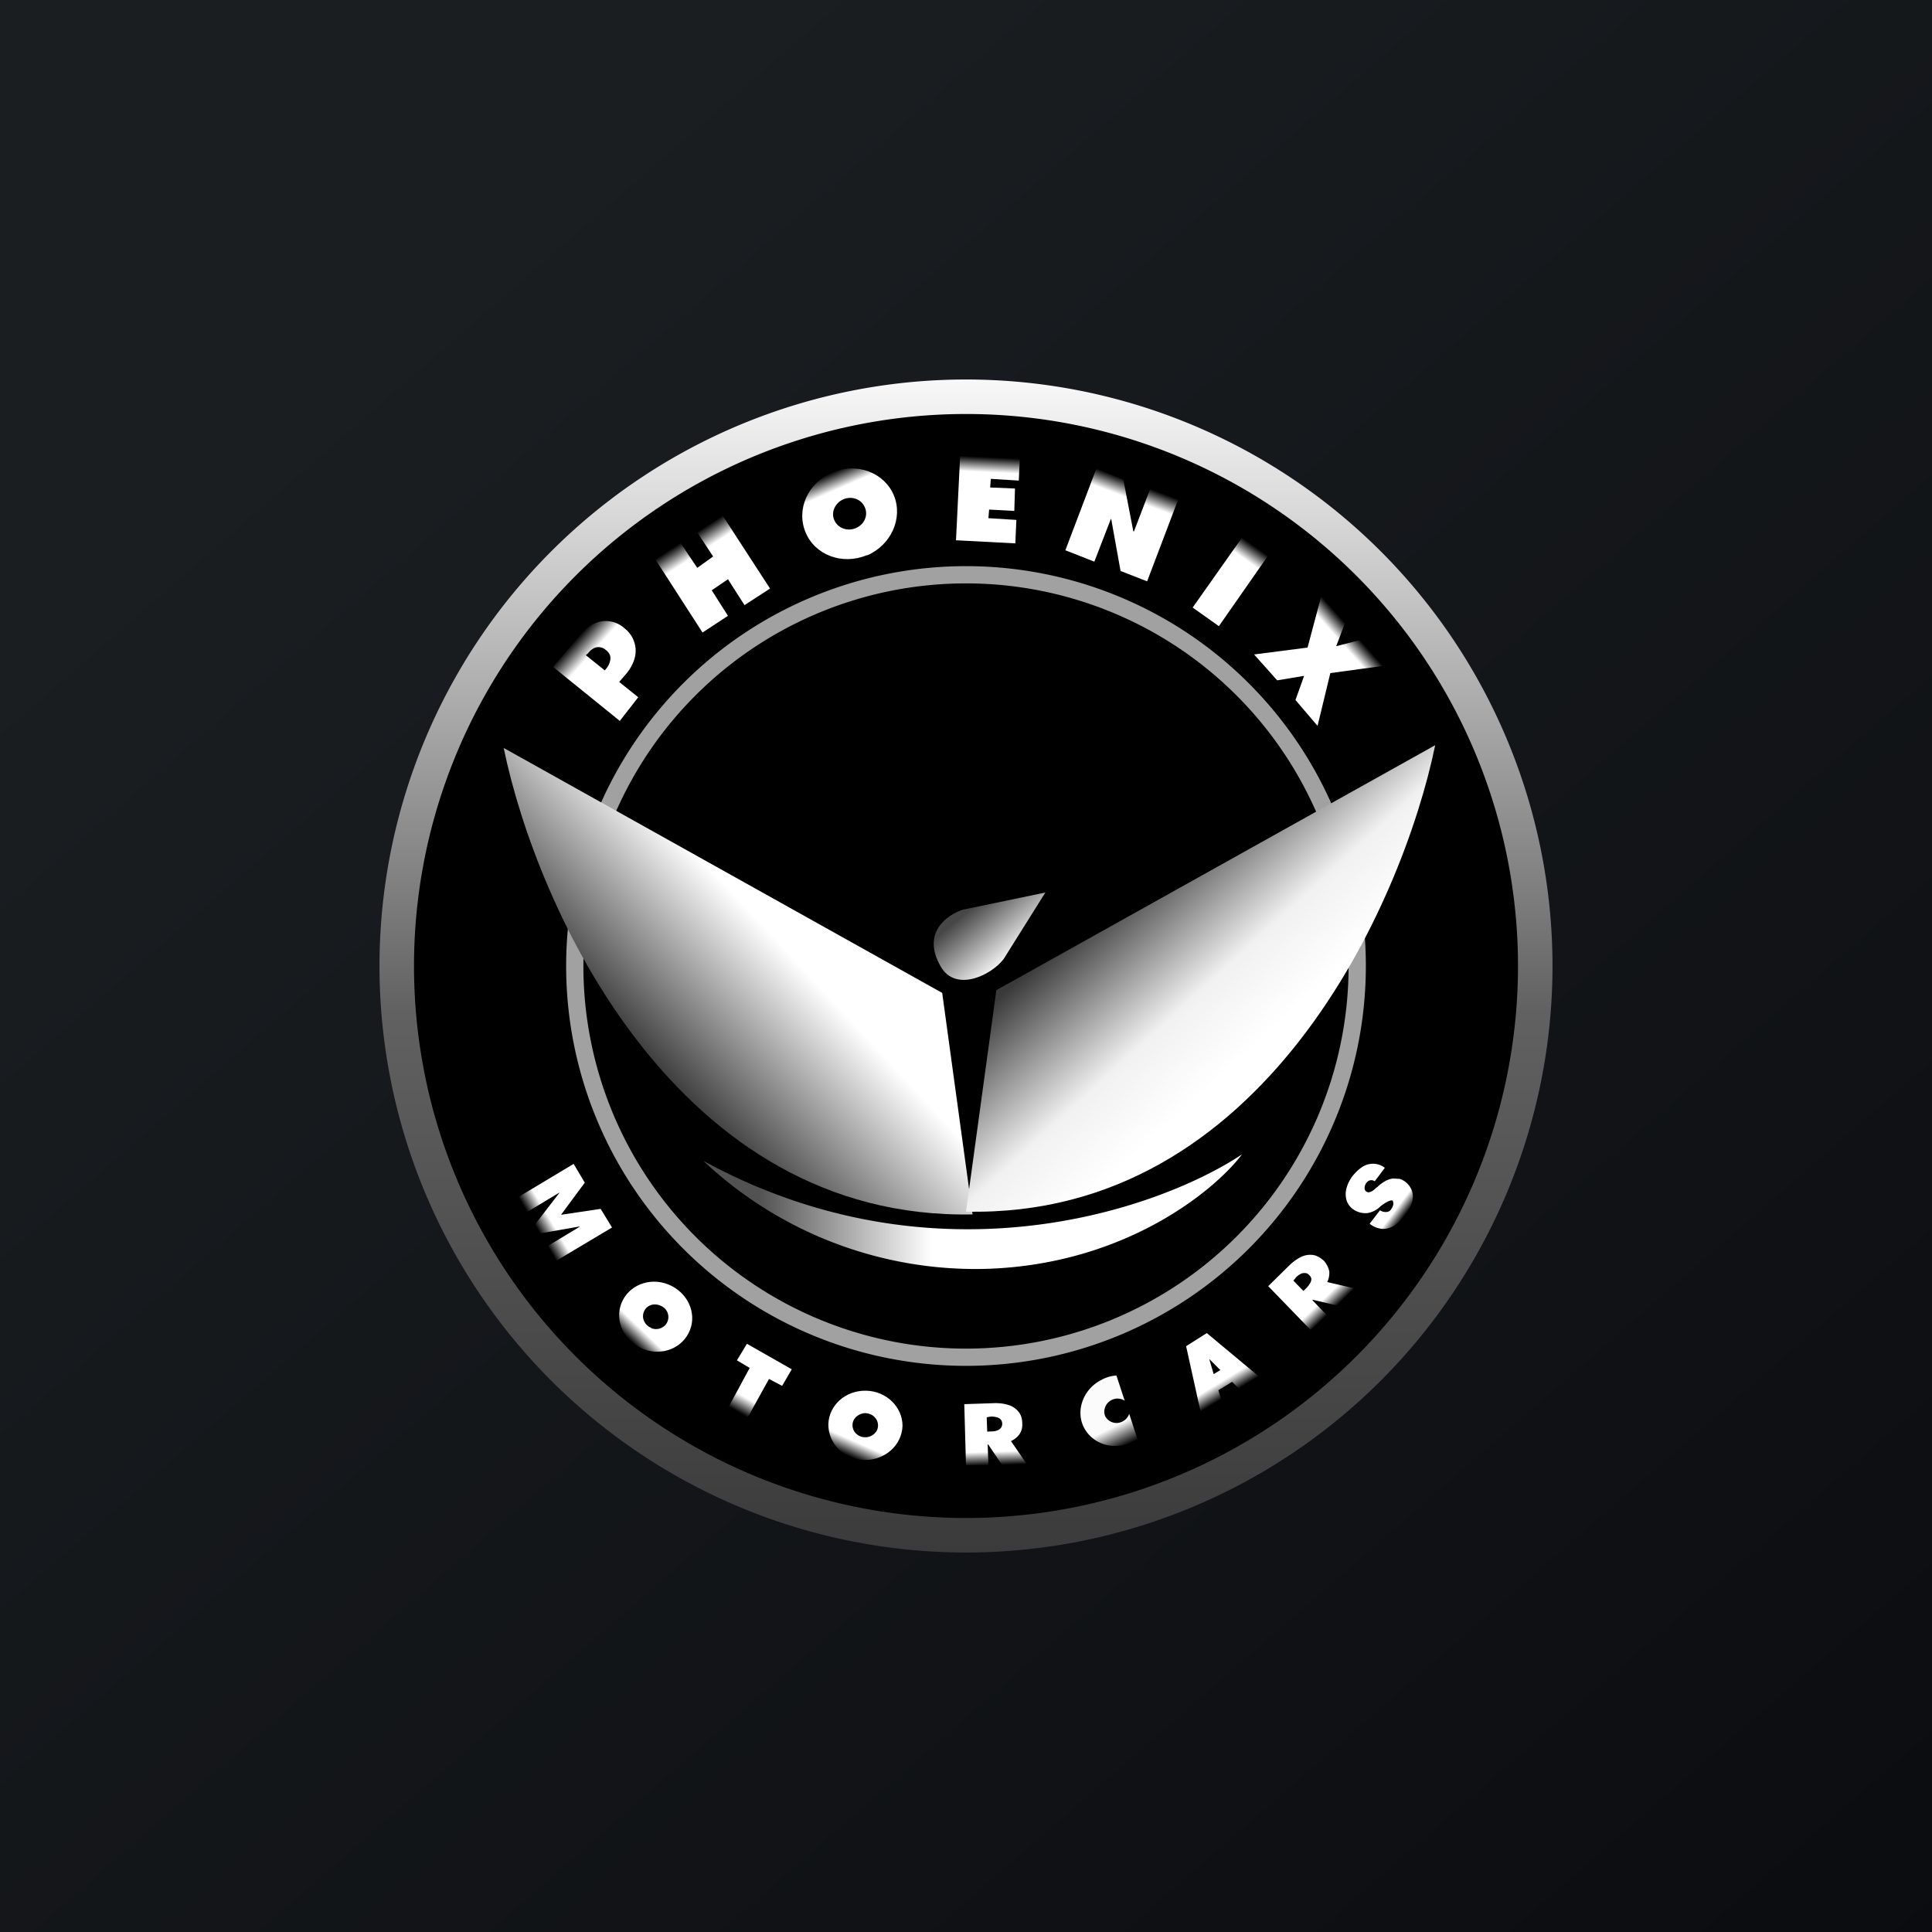 <!-- by TradingView --><svg width="56" height="56" viewBox="0 0 56 56" xmlns="http://www.w3.org/2000/svg"><rect x="0" y="0" width="56" height="56" fill="#808080" stroke="none"/><path fill="url(#aukssec42)" d="M0 0h56v56H0z"/><path d="M45 28a17 17 0 1 1-34 0 17 17 0 0 1 34 0Z" fill="url(#bukssec42)"/><path d="M44 28a16 16 0 1 1-32 0 16 16 0 0 1 32 0Z"/><path fill-rule="evenodd" d="M28 39.09a11.09 11.09 0 1 0 0-22.18 11.09 11.09 0 0 0 0 22.18Zm0 .5a11.59 11.59 0 1 0 0-23.18 11.59 11.59 0 0 0 0 23.18Z" fill="#A1A1A1"/><path d="M28.52 36.78a11.5 11.5 0 0 1-8.13-3.13c6.75 3.68 13.22 1.4 15.61-.19-.81 1.07-3.44 3.22-7.48 3.32Z" fill="url(#cukssec42)"/><path d="M28.2 35.2c-8.62.18-12.66-8.94-13.6-13.52l12.71 7.1.88 6.42Z" fill="url(#dukssec42)"/><path d="M28 35.12c8.62.19 12.65-8.93 13.6-13.52l-12.72 7.1-.88 6.42Z" fill="url(#eukssec42)"/><path d="m27.9 26.37 2.4-.5-1.21 1.93c-.37.48-1.39.96-1.82.22-.57-.98.18-1.5.63-1.65Z" fill="url(#fukssec42)"/><path d="m17.97 20.9-1.94-1.57.78-.92c.12-.15.26-.26.4-.33a.81.81 0 0 1 .89.13c.14.11.23.24.28.39.05.14.06.3.02.46-.04.16-.12.31-.24.46l-.5.58-.4-.33.32-.4a.49.49 0 0 0 .1-.2.3.3 0 0 0 0-.18.34.34 0 0 0-.12-.15.33.33 0 0 0-.17-.08.3.3 0 0 0-.18.03.49.49 0 0 0-.16.14l-.07.06 1.52 1.22-.53.68Z" fill="url(#gukssec42)"/><path d="M20.36 18.33 19 16.22l.72-.49.49.73.46-.33-.46-.7.74-.48 1.37 2.11-.74.48-.48-.75-.47.32.47.74-.73.48Z" fill="url(#hukssec42)"/><path d="m27.71 15.66.12-2.45 1.73.08-.03.64-.81-.05-.02.25.72.03-.02.65-.73-.04-.02.25.81.05-.03.68-1.72-.09Z" fill="url(#iukssec42)"/><path d="m34.15 14.48-.9 2.37-.77-.3-.27-1.5-.01-.01-.48 1.24-.84-.33.9-2.37.78.32.29 1.5h.02l.47-1.23.8.3Z" fill="url(#jukssec42)"/><path d="m36.76 16.1-1.43 2.05-.76-.54 1.44-2.04.75.54Z" fill="url(#kukssec42)"/><path d="m38.99 18.05-.26.68.7-.18.67.75-1.54.21-.37 1.53-.64-.75.25-.7-.78.13-.67-.75 1.55-.2.4-1.5.69.78Z" fill="url(#lukssec42)"/><path d="m16.63 33.74.32.54-.68.92v.01l1.14-.17.33.54-1.61.96-.26-.42.93-.56v-.01l-1.14.2-.15-.26.7-.91v-.01l-.93.56-.26-.43 1.6-.96Z" fill="url(#mukssec42)"/><path d="m21.36 39.43.29-.48 1.3.74-.28.48-.38-.2-.62 1.12-.55-.31.61-1.13-.37-.22Z" fill="url(#nukssec42)"/><path d="m28 42.48-.05-1.78.9-.03c.15 0 .28.02.4.06a.6.6 0 0 1 .28.2c.07.09.1.2.1.32.01.13-.02.23-.08.32a.6.6 0 0 1-.27.21c-.12.05-.26.08-.41.08l-.54.02-.01-.37.42-.02c.07 0 .12-.01.17-.03a.22.22 0 0 0 .1-.07.19.19 0 0 0 .04-.12c0-.05-.02-.1-.04-.12a.21.21 0 0 0-.12-.07.54.54 0 0 0-.17-.02l-.12.02.05 1.39H28Zm1.2-.86.55.8-.7.05-.54-.8.69-.05Z" fill="url(#oukssec42)"/><path d="m37.99 38.55-1.23-1.27.64-.63c.11-.1.23-.18.34-.23a.6.6 0 0 1 .34-.04c.1.02.2.08.3.17.08.1.13.2.15.3a.6.6 0 0 1-.07.33c-.05.12-.13.23-.25.34l-.38.38-.26-.27.3-.3a.6.6 0 0 0 .1-.13.22.22 0 0 0 .04-.13.19.19 0 0 0-.06-.11.19.19 0 0 0-.11-.06c-.04 0-.09 0-.13.02a.54.54 0 0 0-.14.1l-.08.1.97 1-.47.43Zm.3-1.43.95.22-.49.5-.93-.22.48-.5Z" fill="url(#pukssec42)"/><path d="m35.4 40.55-.6.37-.42-1.9.6-.38 1.5 1.25-.57.36-.86-.86.34 1.16Zm-.59-.5.9-.54.27.38-.9.55-.27-.38Z" fill="url(#qukssec42)"/><path d="M39.85 34.24c-.13-.08-.25 0-.29.14-.02.08 0 .16.1.18.05 0 .13-.03.23-.13l.04-.03c.08-.08.16-.13.23-.17a.64.64 0 0 1 .21-.07l.2.01a.56.56 0 0 1 .36.36c.03.1.03.2 0 .32-.04.12-.1.24-.2.37s-.2.23-.31.3a.6.6 0 0 1-.35.1.67.67 0 0 1-.37-.15l.3-.39c.08.06.24.08.31-.01.07-.1.09-.17.07-.23 0-.14-.32.08-.38.14a.7.7 0 0 1-.35.18.61.61 0 0 1-.43-.11.5.5 0 0 1-.19-.26.64.64 0 0 1 0-.35c.03-.12.09-.24.18-.36.1-.12.2-.21.3-.27a.56.56 0 0 1 .63.04l-.3.4Z" fill="url(#rukssec42)"/><path fill-rule="evenodd" d="M25.13 16.1c.7-.3 1.05-1.08.78-1.74-.28-.67-1.08-.96-1.78-.67-.71.3-1.06 1.07-.78 1.74.27.66 1.07.96 1.78.66Zm-.33-.79c.25-.1.37-.37.27-.6-.1-.24-.37-.34-.62-.24-.24.1-.37.38-.27.6.1.24.38.34.62.24Z" fill="url(#sukssec42)"/><path fill-rule="evenodd" d="M18.64 39.1c.55.22 1.16-.03 1.36-.55.2-.51-.08-1.1-.63-1.32-.55-.22-1.16.03-1.36.55-.2.51.08 1.1.63 1.32Zm.24-.6c.2.07.4-.02.47-.2.07-.18-.02-.39-.22-.46-.19-.08-.4 0-.47.19-.07.18.03.39.22.46Z" fill="url(#tukssec42)"/><path fill-rule="evenodd" d="M25.06 42.32c.6 0 1.08-.43 1.1-.99 0-.55-.47-1.01-1.06-1.02-.6-.01-1.08.43-1.09.98 0 .56.46 1.02 1.05 1.03Zm.02-.66c.2 0 .37-.15.37-.34 0-.2-.16-.35-.36-.36-.2 0-.38.15-.38.35 0 .19.16.35.37.35Z" fill="url(#uukssec42)"/><path d="M32.36 39.87c-.15.01-.3.05-.44.13-.53.27-.75.9-.5 1.38.26.5.9.68 1.42.4l.13-.07-.24-.73a.38.38 0 0 1-.19.22c-.18.1-.4.03-.5-.14-.08-.17 0-.39.18-.48a.38.38 0 0 1 .38.02l-.24-.73Z" fill="url(#vukssec42)"/><defs><linearGradient id="aukssec42" x1="10.42" y1="9.71" x2="68.15" y2="76.02" gradientUnits="userSpaceOnUse"><stop stop-color="#1A1E21"/><stop offset="1" stop-color="#06060A"/></linearGradient><linearGradient id="bukssec42" x1="28" y1="11" x2="28" y2="45" gradientUnits="userSpaceOnUse"><stop stop-color="#F8F8F8"/><stop offset=".54" stop-color="#616161"/><stop offset="1" stop-color="#3B3B3B"/></linearGradient><linearGradient id="cukssec42" x1="22" y1="35.12" x2="34.24" y2="35.12" gradientUnits="userSpaceOnUse"><stop stop-color="#525252"/><stop offset=".41" stop-color="#fff"/></linearGradient><linearGradient id="dukssec42" x1="24.74" y1="29.64" x2="20.16" y2="33.89" gradientUnits="userSpaceOnUse"><stop stop-color="#fff"/><stop offset=".96" stop-color="#1A1A1A"/></linearGradient><linearGradient id="eukssec42" x1="28.84" y1="29.02" x2="32.91" y2="33.47" gradientUnits="userSpaceOnUse"><stop stop-color="#3A3A3A"/><stop offset=".63" stop-color="#F1F1F1"/><stop offset="1" stop-color="#fff"/></linearGradient><linearGradient id="fukssec42" x1="27.43" y1="26.93" x2="28.68" y2="28.4" gradientUnits="userSpaceOnUse"><stop stop-color="#474747"/><stop offset="1" stop-color="#fff"/></linearGradient><linearGradient id="gukssec42" x1="16.71" y1="18.49" x2="18.5" y2="20.11" gradientUnits="userSpaceOnUse"><stop/><stop offset=".26" stop-color="#fff"/></linearGradient><linearGradient id="hukssec42" x1="19.96" y1="15.57" x2="21.34" y2="17.69" gradientUnits="userSpaceOnUse"><stop/><stop offset=".22" stop-color="#fff"/></linearGradient><linearGradient id="iukssec42" x1="28.7" y1="13.25" x2="28.58" y2="15.7" gradientUnits="userSpaceOnUse"><stop/><stop offset=".18" stop-color="#fff"/></linearGradient><linearGradient id="jukssec42" x1="32.97" y1="14.02" x2="32.06" y2="16.41" gradientUnits="userSpaceOnUse"><stop/><stop offset=".19" stop-color="#fff"/></linearGradient><linearGradient id="kukssec42" x1="36.38" y1="15.84" x2="34.95" y2="17.88" gradientUnits="userSpaceOnUse"><stop/><stop offset=".19" stop-color="#fff"/></linearGradient><linearGradient id="lukssec42" x1="39.2" y1="18.29" x2="37.27" y2="20" gradientUnits="userSpaceOnUse"><stop/><stop offset=".18" stop-color="#fff"/></linearGradient><linearGradient id="mukssec42" x1="17.18" y1="34.66" x2="15.57" y2="35.62" gradientUnits="userSpaceOnUse"><stop offset=".75" stop-color="#fff"/><stop offset="1"/></linearGradient><linearGradient id="nukssec42" x1="22.3" y1="39.32" x2="21.39" y2="40.93" gradientUnits="userSpaceOnUse"><stop offset=".74" stop-color="#fff"/><stop offset="1"/></linearGradient><linearGradient id="oukssec42" x1="28.82" y1="40.67" x2="28.88" y2="42.47" gradientUnits="userSpaceOnUse"><stop offset=".78" stop-color="#fff"/><stop offset="1"/></linearGradient><linearGradient id="pukssec42" x1="37.38" y1="36.67" x2="38.63" y2="37.97" gradientUnits="userSpaceOnUse"><stop offset=".77" stop-color="#fff"/><stop offset="1"/></linearGradient><linearGradient id="qukssec42" x1="34.69" y1="38.83" x2="35.65" y2="40.41" gradientUnits="userSpaceOnUse"><stop offset=".76" stop-color="#fff"/><stop offset="1"/></linearGradient><linearGradient id="rukssec42" x1="39.2" y1="34.1" x2="40.72" y2="35.24" gradientUnits="userSpaceOnUse"><stop offset=".83" stop-color="#fff"/><stop offset="1"/></linearGradient><linearGradient id="sukssec42" x1="24.06" y1="13.71" x2="25.1" y2="16.09" gradientUnits="userSpaceOnUse"><stop/><stop offset=".2" stop-color="#fff"/></linearGradient><linearGradient id="tukssec42" x1="19.71" y1="37.43" x2="18.3" y2="38.9" gradientUnits="userSpaceOnUse"><stop offset=".77" stop-color="#fff"/><stop offset="1"/></linearGradient><linearGradient id="uukssec42" x1="25.49" y1="40.38" x2="24.67" y2="42.24" gradientUnits="userSpaceOnUse"><stop offset=".77" stop-color="#fff"/><stop offset="1"/></linearGradient><linearGradient id="vukssec42" x1="31.75" y1="40.12" x2="32.64" y2="41.91" gradientUnits="userSpaceOnUse"><stop offset=".67" stop-color="#FBFBFB"/><stop offset="1"/></linearGradient></defs></svg>